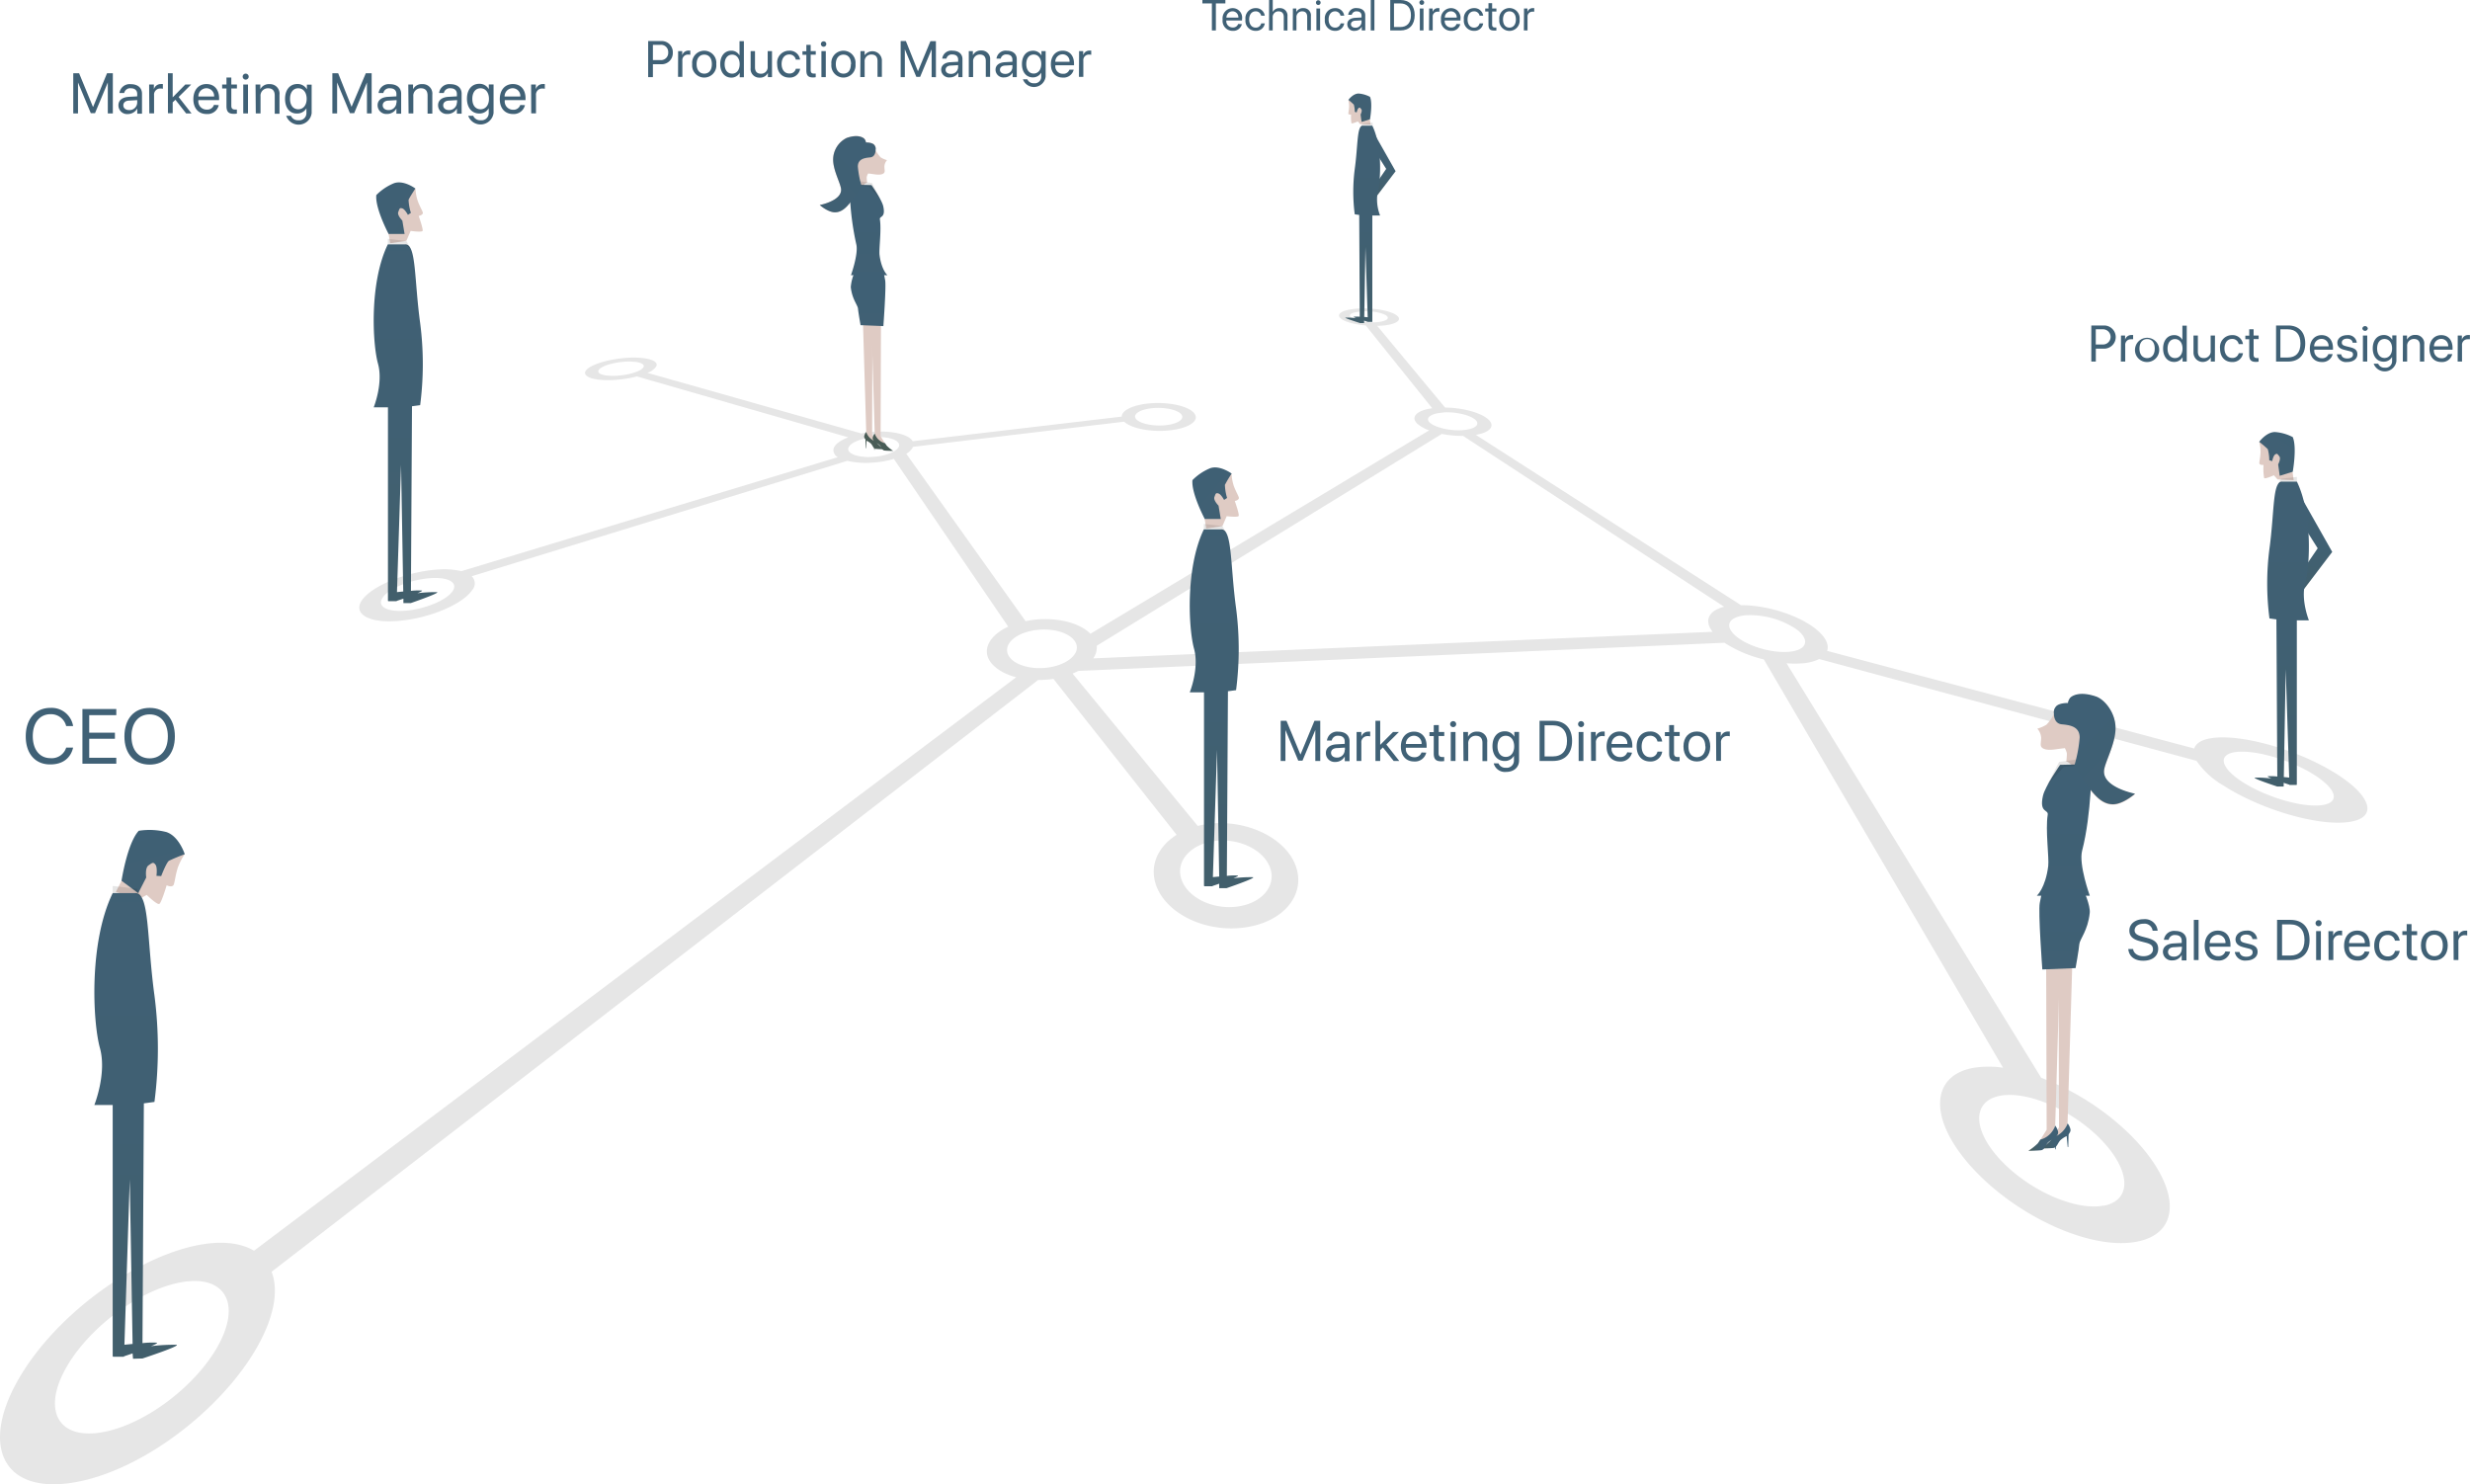 <svg viewBox="0 0 519.91 312.39" xmlns="http://www.w3.org/2000/svg" xmlns:xlink="http://www.w3.org/1999/xlink"><linearGradient id="a" gradientTransform="translate(-99.47)" gradientUnits="userSpaceOnUse" x1="184.81" x2="184.81" y1="-7.09" y2="172.01"><stop offset=".13" stop-color="#3f6075"/><stop offset=".54" stop-color="#406073"/><stop offset=".76" stop-color="#425f6b"/><stop offset=".94" stop-color="#475d5d"/><stop offset="1" stop-color="#495c56"/></linearGradient><linearGradient id="b" gradientTransform="matrix(.986 -.165 .165 .986 -202.87 128.95)" x1="290.04" x2="309.24" xlink:href="#a" y1="-44.57" y2="-22.15"/><linearGradient id="c" x1="356.58" x2="356.58" xlink:href="#a" y1="52.91" y2="232"/><linearGradient id="d" gradientTransform="matrix(.986 -.165 .165 .986 -202.87 128.95)" x1="449.55" x2="468.75" xlink:href="#a" y1="42.96" y2="65.38"/><linearGradient id="e" x1="128.01" x2="128.01" xlink:href="#a" y1="111.99" y2="344.58"/><linearGradient id="f" gradientTransform="matrix(.891 .454 -.454 .891 -68.25 -73.84)" x1="196.32" x2="221.26" xlink:href="#a" y1="171.49" y2="200.62"/><linearGradient id="g" gradientTransform="matrix(-1 0 0 1 862.44 0)" x1="376.24" x2="376.24" xlink:href="#a" y1="85.94" y2="138.21"/><linearGradient id="h" gradientTransform="matrix(-1 0 0 1 961.9 0)" x1="481.6" x2="481.6" xlink:href="#a" y1="51.55" y2="204"/><linearGradient id="i" gradientTransform="matrix(-.99 .13 .13 .99 1011.5 -5.74)" x1="534.94" x2="551.29" xlink:href="#a" y1="22.2" y2="41.29"/><linearGradient id="j" gradientTransform="matrix(-1 0 0 1 862.44 0)" x1="571.74" x2="571.74" xlink:href="#a" y1="16.45" y2="50.32"/><linearGradient id="k" gradientTransform="matrix(-1 0 0 1 961.9 0)" x1="675.02" x2="675.02" xlink:href="#a" y1="-5.83" y2="92.95"/><linearGradient id="l" gradientTransform="matrix(-.99 .13 .13 .99 1011.5 -5.74)" x1="718.62" x2="729.21" xlink:href="#a" y1="-73.46" y2="-61.1"/><linearGradient id="m" x1="181.9" x2="186.22" xlink:href="#a" y1="92.74" y2="92.74"/><linearGradient id="n" gradientTransform="translate(-431.84)" x1="614.65" x2="614.65" xlink:href="#a" y1="38.37" y2="83.62"/><linearGradient id="o" gradientTransform="translate(-431.84)" x1="614.59" x2="614.59" xlink:href="#a" y1="56.77" y2="84.23"/><linearGradient id="p" x1="183.69" x2="188.01" xlink:href="#a" y1="93.08" y2="93.08"/><linearGradient id="q" gradientTransform="translate(-431.84)" x1="615.79" x2="594.4" xlink:href="#a" y1="30.32" y2="51.71"/><linearGradient id="r" gradientTransform="matrix(-1 0 0 1 857.2 0)" x1="421.38" x2="427.66" xlink:href="#a" y1="239.1" y2="239.1"/><linearGradient id="s" gradientTransform="matrix(-1 0 0 1 1289.04 0)" x1="854.54" x2="854.54" xlink:href="#a" y1="160.14" y2="225.85"/><linearGradient id="t" gradientTransform="matrix(-1 0 0 1 1289.04 0)" x1="854.45" x2="854.45" xlink:href="#a" y1="186.86" y2="226.74"/><linearGradient id="u" gradientTransform="matrix(-1 0 0 1 857.2 0)" x1="423.98" x2="430.26" xlink:href="#a" y1="239.59" y2="239.59"/><linearGradient id="v" gradientTransform="matrix(-1 0 0 1 1289.04 0)" x1="856.19" x2="825.14" xlink:href="#a" y1="148.45" y2="179.51"/><path d="m490.74 162.24c-7.87-4.65-18.84-7.66-24.87-6.92-2.32.28-3.64 1.08-4 2.23l-77.28-20.55c.48-1.34-.34-3-2.56-4.75-3.77-2.91-10.35-4.89-15.57-4.87l-55.81-35.85c3.08-.53 4.2-1.92 2.52-3.34s-5.45-2.36-9-2.41l-14.29-17.2h.49c3.32-.17 4.95-1.15 3.67-2.16s-4.82-1.64-8-1.48-4.97 1.06-3.86 2.06c.81.73 2.93 1.3 5.29 1.5l14 17.43c-3.2.45-4.64 1.79-3.15 3.24a7.4 7.4 0 0 0 2.51 1.41l-71.3 42.82c-2.13-2.17-6.56-3.42-11.31-3a19.08 19.08 0 0 0 -2.34.35l-25.12-35.24a3.46 3.46 0 0 0 1.43-1.46l44.44-5.29c1.34 1.3 5 2.14 8.78 1.89 4.33-.28 7.05-1.85 6.11-3.45s-5-2.58-9.05-2.33c-3.71.23-6.36 1.43-6.36 2.82l-44 5.18c-.79-1.38-4.06-2.22-8-2a22.21 22.21 0 0 0 -2.81.36l-45.02-12.75a4 4 0 0 0 1.82-1.29c.75-1.26-1.87-2.1-5.82-1.89s-8 1.39-8.94 2.68 1.62 2.23 5.81 2a25 25 0 0 0 4.9-.75l44.5 12.82c-1.78.69-3 1.6-3.12 2.56a1.66 1.66 0 0 0 .94 1.61l-79.25 24a16.53 16.53 0 0 0 -5.25-.32c-6.1.46-13 3.15-15.43 6.1s.74 5.24 7.36 4.7 13.59-3.51 15.6-6.51a2.08 2.08 0 0 0 -.11-2.9l79.06-24.29a17.36 17.36 0 0 0 5.31.38 20 20 0 0 0 4.48-.79l24.08 35.31c-2.9 1.35-4.7 3.4-4.48 5.58s2.69 4.18 6.16 5.07l-160.43 120.71c-2.57-1.53-6.17-2.06-10.62-1.38-13 2-29.9 13.71-38.22 27.19-9.14 14.79-4.4 25.65 11.16 22.93 15.31-2.71 33.3-17.27 39.76-31.24 2.45-5.3 2.88-9.78 1.62-13.07l161.34-124.56a19.81 19.81 0 0 0 2-.09c.41 0 .82-.09 1.22-.15l25.94 32.83c-3.64 2.29-5.56 5.93-4.56 9.84 1.62 6.31 10.1 10.81 18.73 9.68s13.26-7.26 10.76-13.34c-2.35-5.72-10.37-9.41-18.05-8.51a18.49 18.49 0 0 0 -2.44.46l-26.34-32.07c.42-.18.83-.36 1.21-.56l136-5.93a26.38 26.38 0 0 0 8.29 3.51l50.35 85.94a20.53 20.53 0 0 0 -6.06 0c-8.9 1.47-9.78 10.2-1.29 20.09 9.19 10.72 25.52 18.49 35.55 16.52s8.78-12.43-1.56-22.63a54.44 54.44 0 0 0 -18.61-11.86l-53.6-87.25a20.46 20.46 0 0 0 3.51 0 9.58 9.58 0 0 0 3.36-.89l79.42 21.42a17.28 17.28 0 0 0 5.54 5.12c7.8 5.07 19.89 8.67 26.47 7.77s4.7-5.88-3.61-10.79zm-364.68-84.41c.58-.82 3.13-1.58 5.67-1.71s4.19.4 3.69 1.21-3 1.62-5.67 1.76-4.29-.43-3.69-1.26zm-30.82 46.64c-1.32 1.89-5.76 3.74-9.87 4.07s-6.22-1-4.69-2.93 5.88-3.61 9.8-3.91 6.05.92 4.76 2.77zm147.76-38.59c2.63-.16 5.2.5 5.76 1.49s-1.17 2-3.89 2.17-5.37-.54-5.87-1.54 1.34-1.95 4-2.12zm-64.44 8.53c.14-1.14 2.62-2.19 5.52-2.38s5.21.57 5.18 1.69-2.49 2.25-5.49 2.45-5.37-.6-5.23-1.76zm77.22 82.59c5-.6 10.1 1.83 11.52 5.52 1.47 3.84-1.59 7.62-6.91 8.31s-10.67-2.06-11.79-6c-1.08-3.73 2.17-7.19 7.18-7.83zm187 76.76c-6.2 1.18-16.3-3.51-22.18-10.14-5.59-6.31-5.23-12 .52-13s15 3 21 9.12c6.37 6.48 6.81 12.9.66 14.06zm-156-188.23c2-.11 4.32.31 5.09.94s-.25 1.25-2.35 1.36-4.41-.33-5.15-1 .35-1.16 2.39-1.26zm17 21.28c2.56-.17 5.56.51 6.73 1.52s0 2-2.6 2.21-5.76-.54-6.91-1.54.18-2 2.74-2.15zm4.13 4.9 55 36c-3.27.84-4.27 2.9-2.43 5.28l-130.37 5.59a4 4 0 0 0 .75-2.66l72.64-44.59a21.73 21.73 0 0 0 4.37.42zm-261.46 190.5c-4.32 8.8-15.6 17.66-25 19.27s-12.67-4.85-7.29-14c5.07-8.6 15.92-16.33 24.38-17.65s11.98 4.08 7.91 12.38zm173.62-141.64c-4.14.39-7.77-1.18-8.07-3.44s2.69-4.22 6.61-4.57 7.47 1.07 8 3.23-2.43 4.39-6.54 4.78zm156.63-3.39c-3.66.37-8.77-1.13-11.3-3.29s-1.56-4 1.94-4.38a17.62 17.62 0 0 1 11 3.09c2.66 2.13 2 4.21-1.64 4.58zm112 32.29c-4.11.55-11.63-1.66-16.59-4.82-4.79-3.06-5.37-5.87-1.47-6.36s11 1.49 15.95 4.48c5.19 3.1 6.22 6.15 2.14 6.7z" opacity=".1"/><path d="m87.46 39.68a9.94 9.94 0 0 0 .4 2.41c.45 1.35 1.22 2.53 1.15 2.79-.15.46-.88.57-.88.57s1 2.81.82 3.15-2.51 0-2.51 0l-.9 2.09-3.41.51-.34-2 1.71-7.38z" fill="#dfcbc4"/><path d="m92 124.64a30.58 30.58 0 0 0 -4.13.22c.7-.29 1.13-.51.92-.56a13.06 13.06 0 0 0 -2.29.07l.22-38.86 1.72-.23a67.13 67.13 0 0 0 0-17.27c-1.26-9.21-.8-16.57-3.1-16.57h-3.71c-3.91 8.05-3.22 20.94-2.07 25.09s-.9 9.21-.9 9.21h3v40.74h.05v.06h1.56.05.18v-.06l1.41-.47v.93h1.56s6.19-2.13 5.53-2.3zm-7.58-26.8.46 26.66-1.32.13z" fill="url(#a)"/><path d="m79.21 41.06c-.29 2.75 2.58 8.18 2.58 8.18h3.37l-.47-2.81s-1.13-1.13-.86-1.8.25-.93.83-.77 1.2 1.37 1.2 1.37l.63-.42a10.47 10.47 0 0 1 -.49-2.75c.18-.47 1.43-2.38 1.43-2.38s-2.43-1.84-4.49-1.12a11.19 11.19 0 0 0 -3.73 2.5z" fill="url(#b)"/><path d="m81.63 51.44v-1.17l3.91.47.77 1.37-1.09-.67z" opacity=".1"/><path d="m259.23 99.68a10.21 10.21 0 0 0 .41 2.41c.44 1.34 1.22 2.53 1.14 2.79-.14.46-.87.57-.87.57s1 2.81.82 3.15-2.52.05-2.52.05l-.9 2.09-3.41.51-.33-2 1.7-7.38z" fill="#dfcbc4"/><path d="m263.75 184.64a29 29 0 0 0 -4.14.22c.7-.29 1.14-.51.93-.57a14.33 14.33 0 0 0 -2.3.07l.23-38.86 1.71-.23a67 67 0 0 0 0-17.26c-1.25-9.21-.79-16.58-3.09-16.58h-3.69c-3.91 8.06-3.22 20.95-2.07 25.1s-.9 9.2-.9 9.2h3v40.75h.06v.06h1.56.18v-.06l1.4-.47v.93h1.56s6.25-2.13 5.56-2.3zm-7.58-26.8.46 26.66-1.33.12z" fill="url(#c)"/><path d="m251 101.06c-.29 2.75 2.59 8.18 2.59 8.18h3.37l-.47-2.81s-1.13-1.13-.87-1.81.26-.92.83-.76 1.21 1.37 1.21 1.37l.63-.42a10.55 10.55 0 0 1 -.46-2.75 26.54 26.54 0 0 1 1.42-2.38s-2.49-1.84-4.51-1.13a11.27 11.27 0 0 0 -3.74 2.51z" fill="url(#d)"/><path d="m253.4 111.43v-1.16l3.91.47.77 1.37-1.09-.68z" opacity=".1"/><path d="m38.87 179.8a13.24 13.24 0 0 0 -1.44 2.82c-.57 1.75-.68 3.59-1 3.79-.5.38-1.35-.07-1.35-.07s-1.08 3.66-1.54 3.92-2.66-1.89-2.66-1.89l-1.58.88-4.92-1.5 1.2-2.36 7.48-6.39z" fill="#dfcbc4"/><path d="m37.16 283.06a39 39 0 0 0 -5.37.29c.91-.37 1.47-.66 1.2-.73a17.51 17.51 0 0 0 -3 .09l.29-50.47 2.23-.3a87.29 87.29 0 0 0 0-22.42c-1.63-12-1-21.53-4-21.53h-4.79c-5.08 10.47-4.18 27.21-2.69 32.59s-1.17 12-1.17 12h3.86v52.92h.07v.07h2 .06.24v-.08l1.82-.62.09 1.13 2-.06s8.06-2.65 7.16-2.88zm-9.85-34.8.6 34.62-1.72.17z" fill="url(#e)"/><path d="m29.2 174.87c-2.43 2.64-3.62 10.52-3.62 10.52l3.51 2.61 1.69-3.3s-.31-2 .48-2.55 1-.76 1.46-.16.21 2.36.21 2.36l1 .05s1.1-2.87 1.64-3.22a34.89 34.89 0 0 1 3.32-1.38s-1.19-3.8-3.89-4.67a14.43 14.43 0 0 0 -5.8-.26z" fill="url(#f)"/><path d="m23.72 187.99v-1.51l5.08.61 1 1.78-1.41-.88z" opacity=".1"/><path d="m475.54 93a8.37 8.37 0 0 1 .28 2.06c0 1.2-.35 2.36-.23 2.55.23.34.86.25.86.25a11.72 11.72 0 0 0 .13 2.77c.23.24 2.05-.59 2.05-.59l.78.88 3.38.14-.23-1.72-3.25-5.57z" fill="#dfcbc4"/><path d="m483.47 103.02 7.44 13.15-6.73 8.87-.71-3.21 4.38-6.42-6.37-10.09z" fill="url(#g)"/><path d="m479.36 165.56h1.33v-.79l1.2.4v.05h.19 1.33v-.05h.05v-34.6h2.54s-1.75-4.32-.77-7.84 1.57-14.5-1.76-21.36h-3.14c-2 0-1.57 6.27-2.63 14.11a56.73 56.73 0 0 0 0 14.69l1.46.2.19 33.08a12.13 12.13 0 0 0 -2-.06c-.17 0 .19.24.79.48a25 25 0 0 0 -3.52-.19c-.55.15 4.74 1.88 4.74 1.88zm2.49-1.89-1.13-.11.4-22.69z" fill="url(#h)"/><path d="m482.6 92c.93 2.17 0 7.3 0 7.3l-2.74.85-.33-2.4s.64-1.21.25-1.69-.44-.68-.87-.41-.63 1.41-.63 1.41l-.62-.18a8.77 8.77 0 0 0 -.32-2.35 22.6 22.6 0 0 0 -1.8-1.53s1.56-2.13 3.39-2.06a9.69 9.69 0 0 1 3.67 1.06z" fill="url(#i)"/><path d="m483.47 101.37v-.99l-3.33.4-.65 1.16.92-.57z" opacity=".1"/><path d="m283.8 21a5.61 5.61 0 0 1 .18 1.33c0 .79-.23 1.54-.15 1.66s.56.16.56.16a7.47 7.47 0 0 0 .08 1.79c.15.16 1.33-.38 1.33-.38l.51.57 2.18.09-.15-1.11-2.1-3.61z" fill="#dfcbc4"/><path d="m288.93 27.52 4.83 8.52-4.36 5.75-.47-2.08 2.85-4.16-4.14-6.54z" fill="url(#j)"/><path d="m286.27 68h.86v-.51l.78.26h.09.86v-22.38h1.64a9.27 9.27 0 0 1 -.49-5.08c.63-2.29 1-9.4-1.15-13.84h-2c-1.27 0-1 4.06-1.7 9.14a37 37 0 0 0 0 9.52l.94.13.12 21.43a7.1 7.1 0 0 0 -1.26 0c-.12 0 .12.15.51.31a14.93 14.93 0 0 0 -2.28-.12c-.34.06 3.08 1.14 3.08 1.14zm1.62-1.22-.73-.07.25-14.71z" fill="url(#k)"/><path d="m288.37 20.38c.6 1.4 0 4.73 0 4.73l-1.77.55-.21-1.56s.41-.78.16-1.09-.29-.44-.56-.27-.42.92-.42.92l-.4-.12a6 6 0 0 0 -.2-1.52 15.15 15.15 0 0 0 -1.14-1s1-1.38 2.19-1.33a6.25 6.25 0 0 1 2.35.69z" fill="url(#l)"/><path d="m288.93 26.45v-.64l-2.15.26-.43.75.6-.37z" opacity=".1"/><path d="m184.3 31.58a6 6 0 0 0 1.09 1.56 5.33 5.33 0 0 0 1.32.57 2.15 2.15 0 0 0 -.55 1.3c0 .69.17 1.09-.06 1.37s-.77.49-1.95.32-1.42-.18-1.42-.18a2.57 2.57 0 0 0 -.3.78 10.51 10.51 0 0 0 .09 1.16s-.33 0-.92.68a11.15 11.15 0 0 0 -1 1.36l-.25.37-1.25 1.58c-.88 1.12-1.88 2.24-3.35 2.24s-3.21-1.53-3.21-1.53 4.68-.89 4.49-3.34c-.1-1.23-1.69-3.94-1.67-6.23a5.1 5.1 0 0 1 2.86-4.59c2.41-.81 3.43-.07 3.7.16a1.58 1.58 0 0 1 .36.79s1.4 0 1.79.58a1.23 1.23 0 0 1 .23 1.05z" fill="#dfcbc4"/><path d="m181.6 66.29.73 24.62.64 1.69 1.54.41-.94-1.51.08-25.01z" fill="#dfcbc4"/><path d="m182.33 90.91a2.18 2.18 0 0 0 -.4.79c-.13.49.24.64.25.93s0 1.72 0 1.72h.08l.15-1.59a3.68 3.68 0 0 1 .76.48c.52.38.6 1.18 1.16 1.24s1.84.09 1.84.09a8.32 8.32 0 0 1 -1.35-1.09 6.35 6.35 0 0 1 -.35-.53 3 3 0 0 1 -1.28-.69 3.11 3.11 0 0 1 -.86-1.35z" fill="url(#m)"/><path d="m183.39 66.63.73 24.62.64 1.69 1.54.41-.94-1.51.08-25.01z" fill="#dfcbc4"/><path d="m178.84 38.85a59 59 0 0 0 1.39 12.53c.52 2-1.11 6.54-1.11 6.54h7.67s-1.27-1.11-1.66-4.29c-.14-1.21.43-5.22.08-7.43-.13-.83 1.26-.21.71-2.76-.3-1.41-2.49-4.48-2.49-4.48z" fill="url(#n)"/><path d="m178.84 38.85.41-.94 4.3.61 1.77 3.41-2.42-2.65z" opacity=".1"/><path d="m180 57.06a9.78 9.78 0 0 0 -.92 3.35c.27 2.58 1.46 3.81 1.52 4.56s.54 3.47.54 3.47l4.8.2s.62-8.35.38-9.64-.4-1.93-.4-1.93z" fill="url(#o)"/><path d="m184.12 91.25a2.18 2.18 0 0 0 -.4.79c-.13.49.24.64.25.93s.05 1.72.05 1.72h.08l.15-1.58a3.24 3.24 0 0 1 .76.47c.53.38.6 1.18 1.16 1.25s1.84.08 1.84.08a8.32 8.32 0 0 1 -1.35-1.09 6.35 6.35 0 0 1 -.35-.53 3 3 0 0 1 -1.31-.69 3.11 3.11 0 0 1 -.88-1.35z" fill="url(#p)"/><path d="m184.07 30.57c-.39-.61-1.79-.58-1.79-.58a1.58 1.58 0 0 0 -.36-.79c-.27-.23-1.29-1-3.7-.16a5.1 5.1 0 0 0 -2.85 4.55c0 2.29 1.57 5 1.67 6.23.19 2.45-4.49 3.34-4.49 3.34s1.73 1.54 3.21 1.53 2.47-1.12 3.35-2.24l.47-.6 1.77-2.74a19.42 19.42 0 0 1 -.78-4.06c0-1.59 1.4-1.81 2.59-1.92s1.14-1.55 1.14-1.55a1.23 1.23 0 0 0 -.23-1.01z" fill="url(#q)"/><path d="m432.33 150.27a8.46 8.46 0 0 1 -1.58 2.27 7.5 7.5 0 0 1 -1.91.83 3.18 3.18 0 0 1 .8 1.89c0 1-.25 1.59.08 2s1.12.72 2.84.48 2.07-.27 2.07-.27a3.79 3.79 0 0 1 .43 1.13 15.12 15.12 0 0 1 -.13 1.69s.47 0 1.33 1a15.24 15.24 0 0 1 1.43 2l.37.55s.53.65 1.81 2.28 2.73 3.26 4.88 3.26 4.66-2.22 4.66-2.22-6.81-1.3-6.53-4.86c.14-1.78 2.45-5.72 2.42-9s-2.39-6-4.14-6.61c-3.49-1.17-5-.11-5.36.23a2.32 2.32 0 0 0 -.52 1.15s-2-.05-2.6.85a1.76 1.76 0 0 0 -.35 1.35z" fill="#dfcbc4"/><path d="m436.26 200.68-1.06 35.76-.94 2.45-2.23.6 1.37-2.2-.11-36.31z" fill="#dfcbc4"/><path d="m435.2 236.44a3.19 3.19 0 0 1 .58 1.15c.19.7-.35.93-.37 1.35s-.06 2.49-.06 2.49h-.12l-.22-2.3a5.45 5.45 0 0 0 -1.11.69c-.75.55-.86 1.72-1.68 1.81s-2.68.12-2.68.12a11.84 11.84 0 0 0 2-1.58c.36-.51.51-.77.51-.77a4.66 4.66 0 0 0 3.18-3z" fill="url(#r)"/><path d="m433.66 201.17-1.06 35.76-.93 2.46-2.24.59 1.37-2.19-.11-36.32z" fill="#dfcbc4"/><path d="m440.27 160.83s0 10.51-2 18.21c-.77 2.92 1.61 9.5 1.61 9.5h-11.15s1.83-1.63 2.4-6.25c.21-1.74-.62-7.57-.11-10.78.19-1.2-1.83-.31-1-4 .44-2 3.61-6.52 3.61-6.52z" fill="url(#s)"/><path d="m440.27 160.83-.6-1.35-6.24.88-2.57 4.95 3.51-3.86z" opacity=".1"/><path d="m438.54 187.28s1.5 3.28 1.33 4.87c-.38 3.74-2.12 5.53-2.2 6.62s-.78 5-.78 5l-7 .29s-.9-12.13-.54-14 .57-2.8.57-2.8z" fill="url(#t)"/><path d="m432.6 236.93a3.18 3.18 0 0 1 .58 1.16c.19.7-.35.92-.37 1.34s-.06 2.49-.06 2.49h-.12l-.22-2.3a5 5 0 0 0 -1.11.68c-.75.56-.86 1.72-1.68 1.81s-2.68.13-2.68.13a12.4 12.4 0 0 0 2-1.58c.36-.52.51-.78.51-.78a4.34 4.34 0 0 0 1.86-1 4.55 4.55 0 0 0 1.29-1.95z" fill="url(#u)"/><path d="m432.68 148.82c.56-.9 2.6-.85 2.6-.85a2.32 2.32 0 0 1 .52-1.15c.39-.34 1.87-1.4 5.36-.23 1.75.58 4.11 3.28 4.14 6.61s-2.28 7.26-2.42 9c-.28 3.56 6.53 4.86 6.53 4.86s-2.52 2.23-4.66 2.22-3.59-1.64-4.88-3.26l-.68-.87-2.56-4a28.46 28.46 0 0 0 1.12-5.9c0-2.31-2-2.63-3.76-2.79s-1.66-2.26-1.66-2.26a1.76 1.76 0 0 1 .35-1.38z" fill="url(#v)"/><g fill="#406176"><path d="m22.69 23.88v-6.52l-2.69 6.46h-.89l-2.69-6.46v6.52h-1v-8.46h1.23l2.91 7.06h.05l2.92-7.06h1.22v8.46z"/><path d="m24.93 22.16c0-1.05.8-1.7 2.21-1.78l1.74-.1v-.51c0-.75-.49-1.19-1.33-1.19a1.28 1.28 0 0 0 -1.41 1h-1a2.17 2.17 0 0 1 2.42-1.86c1.43 0 2.33.77 2.33 2v4.21h-1v-1.1a2.22 2.22 0 0 1 -1.89 1.17 1.83 1.83 0 0 1 -2.07-1.84zm3.95-.59v-.5l-1.63.1c-.82 0-1.29.41-1.29 1s.49 1 1.22 1a1.61 1.61 0 0 0 1.7-1.6z"/><path d="m31.39 17.79h1v1a1.5 1.5 0 0 1 1.48-1.1 3 3 0 0 1 .41 0v1a2 2 0 0 0 -.55-.06 1.29 1.29 0 0 0 -1.3 1.43v3.8h-1z"/><path d="m39 17.79h1.24l-2.64 2.63 2.72 3.46h-1.14l-2.26-2.88-.57.54v2.3h-1v-8.42h1v5.07z"/><path d="m46.05 22.13a2.42 2.42 0 0 1 -2.54 1.87c-1.75 0-2.81-1.22-2.81-3.13s1.08-3.18 2.76-3.18 2.66 1.2 2.66 3v.39h-4.37v.06a1.74 1.74 0 0 0 1.78 1.93 1.46 1.46 0 0 0 1.51-1zm-4.29-1.82h3.31a1.63 1.63 0 0 0 -1.63-1.74 1.7 1.7 0 0 0 -1.68 1.74z"/><path d="m48.69 16.32v1.47h1.18v.83h-1.18v3.63c0 .55.23.8.75.8a2.5 2.5 0 0 0 .42 0v.86a3.44 3.44 0 0 1 -.64.05c-1.12 0-1.55-.46-1.55-1.63v-3.71h-.91v-.83h.91v-1.47z"/><path d="m51.08 16.13a.63.63 0 0 1 .63-.63.64.64 0 0 1 .64.63.64.64 0 0 1 -.64.63.63.63 0 0 1 -.63-.63zm.12 1.66h1v6.09h-1z"/><path d="m53.79 17.79h1v1a2 2 0 0 1 1.94-1.08 2 2 0 0 1 2.1 2.24v4h-1v-3.84c0-1-.47-1.53-1.4-1.53a1.55 1.55 0 0 0 -1.59 1.71v3.59h-1z"/><path d="m60.24 24.38h1a1.57 1.57 0 0 0 1.57.93 1.5 1.5 0 0 0 1.69-1.52v-1a2.22 2.22 0 0 1 -2 1.1c-1.5.04-2.5-1.19-2.5-3.08s1-3.13 2.6-3.13a2.22 2.22 0 0 1 2 1.13v-1h1v6a2.76 2.76 0 0 1 -5.33.62zm4.31-3.57c0-1.34-.71-2.23-1.77-2.23s-1.73.86-1.73 2.23.68 2.19 1.73 2.19 1.77-.85 1.77-2.19z"/><path d="m77.24 23.88v-6.52l-2.69 6.46h-.89l-2.7-6.46v6.52h-1v-8.46h1.22l2.82 7.06 3-7.06h1.23v8.46z"/><path d="m79.48 22.16c0-1.05.8-1.7 2.21-1.78l1.75-.1v-.51c0-.75-.5-1.19-1.34-1.19a1.28 1.28 0 0 0 -1.41 1h-1a2.15 2.15 0 0 1 2.41-1.86c1.43 0 2.34.77 2.34 2v4.21h-1v-1.1a2.23 2.23 0 0 1 -2 1.16 1.84 1.84 0 0 1 -1.96-1.83zm4-.59v-.5l-1.63.1c-.82 0-1.29.41-1.29 1s.48 1 1.22 1a1.61 1.61 0 0 0 1.66-1.6z"/><path d="m85.94 17.79h1v1a2 2 0 0 1 1.93-1.08 2 2 0 0 1 2.13 2.21v4h-1v-3.81c0-1-.46-1.53-1.4-1.53a1.56 1.56 0 0 0 -1.6 1.71v3.59h-1z"/><path d="m92.21 22.16c0-1.05.8-1.7 2.21-1.78l1.75-.1v-.51c0-.75-.5-1.19-1.34-1.19a1.28 1.28 0 0 0 -1.41 1h-1a2.15 2.15 0 0 1 2.41-1.86c1.43 0 2.34.77 2.34 2v4.21h-1v-1.1a2.23 2.23 0 0 1 -2 1.16 1.84 1.84 0 0 1 -1.96-1.83zm4-.59v-.5l-1.63.1c-.82 0-1.29.41-1.29 1s.48 1 1.22 1a1.61 1.61 0 0 0 1.66-1.6z"/><path d="m98.61 24.38h1a1.58 1.58 0 0 0 1.57.93 1.5 1.5 0 0 0 1.69-1.52v-1a2.22 2.22 0 0 1 -2 1.1c-1.56 0-2.58-1.23-2.58-3.12s1-3.13 2.6-3.13a2.21 2.21 0 0 1 2 1.13v-1h1v6a2.76 2.76 0 0 1 -5.33.62zm4.31-3.57c0-1.34-.71-2.23-1.77-2.23s-1.73.86-1.73 2.23.68 2.19 1.73 2.19 1.77-.85 1.77-2.19z"/><path d="m110.5 22.13a2.42 2.42 0 0 1 -2.5 1.87c-1.74 0-2.8-1.22-2.8-3.13s1.08-3.18 2.76-3.18 2.66 1.2 2.66 3v.39h-4.37v.06a1.74 1.74 0 0 0 1.75 1.96 1.47 1.47 0 0 0 1.51-1zm-4.29-1.82h3.31a1.62 1.62 0 0 0 -1.62-1.74 1.71 1.71 0 0 0 -1.69 1.74z"/><path d="m111.79 17.79h1v1a1.5 1.5 0 0 1 1.48-1.1 3.13 3.13 0 0 1 .41 0v1a2.08 2.08 0 0 0 -.55-.06 1.29 1.29 0 0 0 -1.31 1.43v3.8h-1z"/><path d="m139.19 8.64a2.33 2.33 0 0 1 2.43 2.44 2.34 2.34 0 0 1 -2.44 2.44h-1.75v2.71h-1v-7.59zm-1.76 4h1.51a1.51 1.51 0 0 0 1.71-1.6 1.51 1.51 0 0 0 -1.71-1.6h-1.51z"/><path d="m142.74 10.76h.86v.89a1.35 1.35 0 0 1 1.33-1 2.73 2.73 0 0 1 .37 0v.89a2.27 2.27 0 0 0 -.49-.05 1.16 1.16 0 0 0 -1.18 1.28v3.41h-.91z"/><path d="m145.7 13.5a2.55 2.55 0 1 1 5.07 0 2.55 2.55 0 1 1 -5.07 0zm4.14 0c0-1.29-.63-2-1.6-2s-1.61.74-1.61 2 .64 2 1.61 2 1.6-.71 1.6-2z"/><path d="m151.6 13.5c0-1.72.94-2.83 2.32-2.83a1.93 1.93 0 0 1 1.74 1v-3h.92v7.59h-.88v-.92a2 2 0 0 1 -1.77 1c-1.39-.01-2.33-1.13-2.33-2.84zm.93 0c0 1.24.61 2 1.58 2s1.58-.8 1.58-2-.64-2-1.58-2-1.58.76-1.58 2z"/><path d="m162.5 16.23h-.87v-.89a1.78 1.78 0 0 1 -1.73 1 1.81 1.81 0 0 1 -1.9-2v-3.58h.92v3.39c0 .89.41 1.37 1.26 1.37a1.39 1.39 0 0 0 1.41-1.52v-3.24h.91z"/><path d="m167.51 12.55a1.34 1.34 0 0 0 -1.4-1.08c-.94 0-1.59.78-1.59 2s.66 2 1.6 2a1.32 1.32 0 0 0 1.4-1h.9a2.18 2.18 0 0 1 -2.3 1.86c-1.52 0-2.53-1.07-2.53-2.83a2.52 2.52 0 0 1 2.52-2.83 2.18 2.18 0 0 1 2.3 1.88z"/><path d="m170.64 9.44v1.32h1.07v.75h-1.07v3.26c0 .5.21.72.68.72h.38v.76a2.82 2.82 0 0 1 -.58.05c-1 0-1.39-.41-1.39-1.47v-3.3h-.82v-.75h.82v-1.34z"/><path d="m172.79 9.27a.57.57 0 0 1 .57-.57.56.56 0 0 1 .57.57.57.57 0 0 1 -.57.57.58.58 0 0 1 -.57-.57zm.11 1.49h.92v5.47h-.92z"/><path d="m175 13.5a2.55 2.55 0 1 1 5.07 0 2.55 2.55 0 1 1 -5.07 0zm4.14 0c0-1.29-.64-2-1.6-2s-1.61.74-1.61 2 .64 2 1.61 2 1.56-.71 1.56-2z"/><path d="m181.12 10.76h.88v.87a2 2 0 0 1 3.63 1v3.55h-.92v-3.34c0-.88-.41-1.36-1.26-1.36a1.39 1.39 0 0 0 -1.45 1.52v3.22h-.92z"/><path d="m196.1 16.23v-5.85l-2.42 5.8h-.8l-2.42-5.8v5.85h-.88v-7.59h1.1l2.54 6.36 2.63-6.34h1.15v7.59z"/><path d="m198.11 14.69c0-.94.72-1.53 2-1.6l1.57-.09v-.46c0-.67-.45-1.07-1.21-1.07a1.15 1.15 0 0 0 -1.26.87h-.88a1.92 1.92 0 0 1 2.17-1.67c1.28 0 2.09.69 2.09 1.78v3.78h-.87v-.94a2 2 0 0 1 -1.76 1 1.64 1.64 0 0 1 -1.85-1.6zm3.56-.53v-.45l-1.47.09c-.74 0-1.16.37-1.16.89s.44.86 1.1.86a1.45 1.45 0 0 0 1.53-1.39z"/><path d="m203.92 10.76h.86v.87a1.83 1.83 0 0 1 1.74-1 1.79 1.79 0 0 1 1.89 2v3.55h-.91v-3.34c0-.88-.42-1.36-1.26-1.36a1.4 1.4 0 0 0 -1.41 1.52v3.22h-.91z"/><path d="m209.55 14.69c0-.94.72-1.53 2-1.6l1.55-.09v-.46c0-.67-.44-1.07-1.2-1.07a1.14 1.14 0 0 0 -1.26.87h-.89a1.94 1.94 0 0 1 2.17-1.67c1.29 0 2.1.69 2.1 1.78v3.78h-.87v-.94a2 2 0 0 1 -1.76 1 1.64 1.64 0 0 1 -1.84-1.6zm3.55-.53v-.45l-1.46.09c-.74 0-1.16.37-1.16.89s.44.86 1.1.86a1.44 1.44 0 0 0 1.52-1.39z"/><path d="m215.3 16.69h.94a1.42 1.42 0 0 0 1.41.83 1.35 1.35 0 0 0 1.52-1.36v-.87a2 2 0 0 1 -1.75 1c-1.4 0-2.31-1.1-2.31-2.8s.91-2.81 2.33-2.81a2 2 0 0 1 1.78 1v-.92h.88v5.36a2.48 2.48 0 0 1 -4.79.57zm3.87-3.21c0-1.21-.64-2-1.59-2s-1.56.78-1.56 2 .62 2 1.56 2 1.59-.8 1.59-2z"/><path d="m226 14.67a2.17 2.17 0 0 1 -2.28 1.66c-1.57 0-2.52-1.09-2.52-2.81s1-2.85 2.48-2.85 2.39 1.07 2.39 2.73v.34h-3.93v.06a1.56 1.56 0 0 0 1.6 1.73 1.32 1.32 0 0 0 1.36-.86zm-3.87-1.67h3a1.46 1.46 0 0 0 -1.46-1.57 1.54 1.54 0 0 0 -1.54 1.57z"/><path d="m227.14 10.76h.86v.89a1.33 1.33 0 0 1 1.32-1 2.58 2.58 0 0 1 .37 0v.89a2.12 2.12 0 0 0 -.49-.05 1.16 1.16 0 0 0 -1.17 1.28v3.41h-.92z"/><path d="m255.09 6.41v-5.69h-2v-.72h4.84v.72h-2v5.69z"/><path d="m261.4 5.08a1.83 1.83 0 0 1 -1.92 1.41 2.1 2.1 0 0 1 -2.13-2.37 2.14 2.14 0 0 1 2.09-2.41 2 2 0 0 1 2 2.3v.3h-3.31a1.32 1.32 0 0 0 1.35 1.47 1.11 1.11 0 0 0 1.14-.74zm-3.25-1.38h2.51a1.23 1.23 0 0 0 -1.23-1.32 1.3 1.3 0 0 0 -1.28 1.32z"/><path d="m265.46 3.3a1.13 1.13 0 0 0 -1.18-.91c-.8 0-1.34.66-1.34 1.71s.55 1.71 1.35 1.71a1.12 1.12 0 0 0 1.18-.89h.76a1.84 1.84 0 0 1 -1.94 1.57 2.12 2.12 0 0 1 -2.13-2.39 2.12 2.12 0 0 1 2.12-2.39 1.84 1.84 0 0 1 1.94 1.59z"/><path d="m267.13 0h.77v2.53a1.51 1.51 0 0 1 1.46-.82 1.56 1.56 0 0 1 1.64 1.71v3h-.78v-2.85c0-.74-.36-1.18-1.09-1.18a1.2 1.2 0 0 0 -1.24 1.33v2.69h-.77z"/><path d="m272.14 1.79h.72v.74a1.55 1.55 0 0 1 1.47-.82 1.52 1.52 0 0 1 1.6 1.7v3h-.78v-2.86c0-.75-.35-1.16-1.06-1.16a1.18 1.18 0 0 0 -1.2 1.3v2.72h-.77z"/><path d="m277 .53a.49.49 0 0 1 .48-.48.48.48 0 0 1 0 1 .49.49 0 0 1 -.48-.52zm.09 1.26h.78v4.62h-.78z"/><path d="m282.16 3.3a1.13 1.13 0 0 0 -1.16-.91c-.8 0-1.34.66-1.34 1.71s.55 1.71 1.35 1.71a1.11 1.11 0 0 0 1.17-.89h.76a1.84 1.84 0 0 1 -1.94 1.57 2.12 2.12 0 0 1 -2.13-2.39 2.13 2.13 0 0 1 2.13-2.39 1.83 1.83 0 0 1 1.94 1.59z"/><path d="m283.59 5.1c0-.79.61-1.29 1.68-1.35l1.32-.07v-.39c0-.56-.37-.9-1-.9a1 1 0 0 0 -1.07.73h-.74a1.62 1.62 0 0 1 1.83-1.41c1.08 0 1.76.59 1.76 1.5v3.2h-.73v-.8a1.68 1.68 0 0 1 -1.48.88 1.39 1.39 0 0 1 -1.57-1.39zm3-.45v-.37l-1.23.07c-.63 0-1 .32-1 .75s.37.73.92.73a1.22 1.22 0 0 0 1.31-1.18z"/><path d="m288.53 0h.77v6.41h-.77z"/><path d="m294.78 0c1.9 0 3 1.19 3 3.2s-1.12 3.21-3 3.21h-2.15v-6.41zm-1.36 5.69h1.31c1.45 0 2.26-.89 2.26-2.48s-.81-2.49-2.26-2.49h-1.31z"/><path d="m298.77.53a.48.48 0 0 1 1 0 .48.48 0 0 1 -1 0zm.09 1.26h.77v4.62h-.77z"/><path d="m300.82 1.79h.73v.75a1.13 1.13 0 0 1 1.12-.83 1.89 1.89 0 0 1 .31 0v.75a1.72 1.72 0 0 0 -.41 0 1 1 0 0 0 -1 1.08v2.87h-.78z"/><path d="m307.37 5.08a1.83 1.83 0 0 1 -1.92 1.41 2.1 2.1 0 0 1 -2.13-2.37 2.14 2.14 0 0 1 2.09-2.41 2 2 0 0 1 2 2.3v.3h-3.31a1.32 1.32 0 0 0 1.35 1.47 1.11 1.11 0 0 0 1.14-.74zm-3.25-1.38h2.51a1.23 1.23 0 0 0 -1.23-1.32 1.3 1.3 0 0 0 -1.28 1.32z"/><path d="m311.44 3.3a1.14 1.14 0 0 0 -1.19-.91c-.79 0-1.34.66-1.34 1.71s.55 1.71 1.35 1.71a1.12 1.12 0 0 0 1.18-.89h.76a1.84 1.84 0 0 1 -1.94 1.57 2.12 2.12 0 0 1 -2.13-2.39 2.13 2.13 0 0 1 2.12-2.39 1.84 1.84 0 0 1 1.94 1.59z"/><path d="m314.08.67v1.12h.9v.63h-.9v2.75c0 .42.18.61.57.61h.32v.65a3 3 0 0 1 -.49 0c-.85 0-1.17-.34-1.17-1.23v-2.78h-.69v-.63h.69v-1.12z"/><path d="m315.59 4.1a2.15 2.15 0 1 1 4.27 0 2.15 2.15 0 1 1 -4.27 0zm3.49 0c0-1.09-.54-1.71-1.36-1.71s-1.35.62-1.35 1.71.54 1.71 1.35 1.71 1.36-.62 1.36-1.71z"/><path d="m320.79 1.79h.72v.75a1.13 1.13 0 0 1 1.12-.83 1.89 1.89 0 0 1 .31 0v.75a1.72 1.72 0 0 0 -.41 0 1 1 0 0 0 -1 1.08v2.87h-.77z"/><path d="m5.42 155c0-3.61 2-6 5.19-6a4.58 4.58 0 0 1 4.78 3.83h-1.46a3.28 3.28 0 0 0 -3.32-2.5c-2.25 0-3.71 1.82-3.71 4.62s1.44 4.63 3.71 4.63a3.17 3.17 0 0 0 3.32-2.22h1.46c-.53 2.27-2.24 3.54-4.78 3.54-3.18.04-5.19-2.26-5.19-5.9z"/><path d="m24.48 160.75h-7.13v-11.51h7.13v1.29h-5.7v3.69h5.41v1.28h-5.41v4h5.7z"/><path d="m36.81 155c0 3.65-2.05 5.94-5.31 5.94s-5.31-2.29-5.31-5.94 2-6 5.31-6 5.31 2.34 5.31 6zm-9.14 0c0 2.83 1.47 4.62 3.83 4.62s3.83-1.79 3.83-4.62-1.48-4.63-3.83-4.63-3.83 1.79-3.83 4.63z"/><path d="m442.9 68.51a2.44 2.44 0 1 1 0 4.88h-1.75v2.71h-.95v-7.59zm-1.76 4h1.52a1.6 1.6 0 1 0 0-3.2h-1.52z"/><path d="m446.45 70.63h.86v.89a1.33 1.33 0 0 1 1.32-1 2.58 2.58 0 0 1 .37 0v.89a2.19 2.19 0 0 0 -.49 0 1.16 1.16 0 0 0 -1.17 1.28v3.41h-.92z"/><path d="m449.41 73.37a2.55 2.55 0 1 1 2.59 2.83 2.52 2.52 0 0 1 -2.59-2.83zm4.14 0c0-1.29-.63-2-1.6-2s-1.61.74-1.61 2 .64 2 1.61 2 1.6-.71 1.6-2z"/><path d="m455.31 73.37c0-1.72.94-2.83 2.32-2.83a1.91 1.91 0 0 1 1.74 1v-3h.92v7.56h-.88v-.92a2 2 0 0 1 -1.77 1c-1.38.02-2.33-1.1-2.33-2.81zm.94 0c0 1.24.61 2 1.57 2s1.58-.8 1.58-2-.63-2-1.58-2-1.57.76-1.57 2z"/><path d="m466.21 76.1h-.86v-.89a1.95 1.95 0 0 1 -3.64-1v-3.58h.92v3.37c0 .89.41 1.37 1.26 1.37a1.39 1.39 0 0 0 1.43-1.54v-3.2h.91z"/><path d="m471.22 72.42a1.34 1.34 0 0 0 -1.4-1.08c-.94 0-1.59.78-1.59 2s.66 2 1.61 2a1.32 1.32 0 0 0 1.39-1h.9a2.18 2.18 0 0 1 -2.3 1.86c-1.52 0-2.53-1.07-2.53-2.83a2.52 2.52 0 0 1 2.52-2.83 2.18 2.18 0 0 1 2.3 1.88z"/><path d="m474.36 69.31v1.32h1.06v.75h-1.06v3.26c0 .5.21.72.68.72h.37v.76a2.79 2.79 0 0 1 -.57.05c-1 0-1.4-.41-1.4-1.47v-3.3h-.82v-.75h.82v-1.34z"/><path d="m481.64 68.51c2.26 0 3.59 1.4 3.59 3.79s-1.33 3.8-3.59 3.8h-2.55v-7.59zm-1.64 6.74h1.54c1.72 0 2.68-1 2.68-2.94s-.95-3-2.68-3h-1.54z"/><path d="m491 74.54a2.18 2.18 0 0 1 -2.28 1.66c-1.57 0-2.52-1.09-2.52-2.81s1-2.85 2.47-2.85 2.4 1.07 2.4 2.73v.34h-3.93v.06a1.56 1.56 0 0 0 1.6 1.73 1.34 1.34 0 0 0 1.36-.86zm-3.86-1.64h3a1.47 1.47 0 0 0 -1.46-1.57 1.54 1.54 0 0 0 -1.57 1.57z"/><path d="m494.08 70.54a1.81 1.81 0 0 1 2 1.59h-.87c-.06-.52-.49-.85-1.17-.85s-1.11.33-1.11.81.29.63.91.79l.85.21c1.11.28 1.51.68 1.51 1.48 0 1-.9 1.63-2.18 1.63a1.92 1.92 0 0 1 -2.13-1.62h.91c.1.57.54.87 1.28.87s1.2-.31 1.2-.81-.23-.6-.85-.76l-1-.25c-1-.25-1.44-.74-1.44-1.49.01-.94.88-1.6 2.09-1.6z"/><path d="m497.25 69.14a.58.58 0 0 1 1.15 0 .58.58 0 0 1 -1.15 0zm.12 1.49h.91v5.47h-.91z"/><path d="m499.64 76.56h.94a1.42 1.42 0 0 0 1.41.83 1.36 1.36 0 0 0 1.52-1.39v-.87a2 2 0 0 1 -1.76 1c-1.39 0-2.31-1.1-2.31-2.8s.92-2.81 2.33-2.81a2 2 0 0 1 1.78 1v-.92h.87v5.4a2.48 2.48 0 0 1 -4.78.57zm3.87-3.21c0-1.21-.64-2-1.59-2s-1.56.78-1.56 2 .62 2 1.56 2 1.59-.8 1.59-2z"/><path d="m505.79 70.63h.86v.87a1.83 1.83 0 0 1 1.74-1 1.79 1.79 0 0 1 1.89 2v3.6h-.91v-3.39c0-.88-.42-1.36-1.26-1.36a1.4 1.4 0 0 0 -1.43 1.53v3.22h-.91z"/><path d="m516.17 74.54a2.17 2.17 0 0 1 -2.28 1.66c-1.57 0-2.52-1.09-2.52-2.81s1-2.85 2.48-2.85 2.39 1.07 2.39 2.73v.34h-3.93v.06a1.56 1.56 0 0 0 1.6 1.73 1.32 1.32 0 0 0 1.36-.86zm-3.85-1.64h3a1.46 1.46 0 0 0 -1.46-1.57 1.54 1.54 0 0 0 -1.54 1.57z"/><path d="m517.33 70.63h.87v.89a1.33 1.33 0 0 1 1.32-1 2.58 2.58 0 0 1 .37 0v.89a2.12 2.12 0 0 0 -.49 0 1.16 1.16 0 0 0 -1.17 1.28v3.41h-.92z"/><path d="m276.86 160.17v-6.51l-2.7 6.45h-.89l-2.7-6.45v6.51h-1v-8.45h1.22l2.92 7.05h.05l2.92-7.05h1.22v8.45z"/><path d="m279.09 158.45c0-1 .81-1.7 2.21-1.78l1.75-.1v-.51c0-.75-.49-1.19-1.34-1.19a1.28 1.28 0 0 0 -1.4 1h-1a2.15 2.15 0 0 1 2.42-1.86c1.43 0 2.33.78 2.33 2v4.21h-1v-1a2.23 2.23 0 0 1 -2 1.16 1.84 1.84 0 0 1 -1.97-1.93zm4-.59v-.5l-1.63.1c-.82 0-1.29.41-1.29 1s.49 1 1.22 1a1.6 1.6 0 0 0 1.66-1.6z"/><path d="m285.55 154.08h1v1a1.5 1.5 0 0 1 1.45-1.08 3.13 3.13 0 0 1 .41 0v1a2.08 2.08 0 0 0 -.55-.06 1.29 1.29 0 0 0 -1.31 1.43v3.8h-1z"/><path d="m293.21 154.08h1.24l-2.64 2.63 2.72 3.46h-1.18l-2.26-2.84-.57.54v2.3h-1v-8.45h1v5.06z"/><path d="m300.21 158.42a2.42 2.42 0 0 1 -2.54 1.86c-1.74 0-2.8-1.22-2.8-3.13s1.13-3.15 2.76-3.15 2.66 1.2 2.66 3v.39h-4.37v.06a1.74 1.74 0 0 0 1.78 1.93 1.47 1.47 0 0 0 1.51-1zm-4.29-1.82h3.31a1.62 1.62 0 0 0 -1.62-1.74 1.72 1.72 0 0 0 -1.69 1.74z"/><path d="m302.85 152.61v1.47h1.15v.84h-1.19v3.62c0 .55.24.8.76.8h.42v.85a3.44 3.44 0 0 1 -.64.05c-1.12 0-1.56-.46-1.56-1.63v-3.67h-.9v-.84h.9v-1.47z"/><path d="m305.24 152.42a.64.64 0 0 1 .64-.63.63.63 0 0 1 .63.63.63.63 0 0 1 -.63.63.64.64 0 0 1 -.64-.63zm.13 1.66h1v6.09h-1z"/><path d="m308 154.08h1v1a2 2 0 0 1 1.93-1.08 2 2 0 0 1 2.11 2.25v3.95h-1v-3.8c0-1-.46-1.53-1.4-1.53a1.56 1.56 0 0 0 -1.59 1.71v3.59h-1z"/><path d="m314.41 160.67h1a1.57 1.57 0 0 0 1.56.93 1.51 1.51 0 0 0 1.7-1.52v-1a2.2 2.2 0 0 1 -1.95 1.1c-1.55 0-2.57-1.23-2.57-3.12s1-3.13 2.6-3.13a2.22 2.22 0 0 1 2 1.13v-1h1v6c0 1.45-1.08 2.42-2.76 2.42a2.43 2.43 0 0 1 -2.58-1.81zm4.31-3.57c0-1.34-.71-2.23-1.77-2.23s-1.74.87-1.74 2.23.69 2.22 1.74 2.22 1.77-.88 1.77-2.22z"/><path d="m326.91 151.72c2.5 0 4 1.56 4 4.22s-1.48 4.23-4 4.23h-2.85v-8.45zm-1.79 7.5h1.72c1.91 0 3-1.17 3-3.27s-1.06-3.28-3-3.28h-1.72z"/><path d="m332.17 152.42a.63.63 0 0 1 .63-.63.64.64 0 0 1 .64.63.64.64 0 0 1 -.64.63.63.63 0 0 1 -.63-.63zm.12 1.66h1v6.09h-1z"/><path d="m334.88 154.08h1v1a1.5 1.5 0 0 1 1.48-1.1 3 3 0 0 1 .41 0v1a2 2 0 0 0 -.55-.06 1.29 1.29 0 0 0 -1.3 1.43v3.8h-1z"/><path d="m343.52 158.42a2.42 2.42 0 0 1 -2.54 1.86c-1.74 0-2.81-1.22-2.81-3.13s1.08-3.18 2.76-3.18 2.66 1.2 2.66 3v.39h-4.37v.06a1.74 1.74 0 0 0 1.78 1.93 1.47 1.47 0 0 0 1.52-1zm-4.29-1.82h3.31a1.62 1.62 0 0 0 -1.62-1.74 1.71 1.71 0 0 0 -1.69 1.74z"/><path d="m348.88 156.08a1.49 1.49 0 0 0 -1.56-1.21c-1.05 0-1.77.87-1.77 2.25s.73 2.26 1.78 2.26a1.47 1.47 0 0 0 1.55-1.17h1a2.43 2.43 0 0 1 -2.56 2.07c-1.69 0-2.82-1.19-2.82-3.16s1.12-3.15 2.8-3.15a2.43 2.43 0 0 1 2.57 2.11z"/><path d="m352.36 152.61v1.47h1.19v.84h-1.19v3.62c0 .55.24.8.76.8h.42v.85a3.44 3.44 0 0 1 -.64.05c-1.12 0-1.56-.46-1.56-1.63v-3.67h-.9v-.84h.9v-1.47z"/><path d="m354.35 157.12c0-1.94 1.14-3.15 2.82-3.15s2.82 1.21 2.82 3.15-1.14 3.16-2.82 3.16-2.82-1.22-2.82-3.16zm4.6 0c0-1.43-.7-2.25-1.78-2.25s-1.78.82-1.78 2.25.7 2.26 1.78 2.26 1.83-.82 1.83-2.26z"/><path d="m361.21 154.08h1v1a1.5 1.5 0 0 1 1.48-1.1 3 3 0 0 1 .41 0v1a2 2 0 0 0 -.55-.06 1.29 1.29 0 0 0 -1.3 1.43v3.8h-1z"/><path d="m449 199.75c.1.92 1 1.52 2.18 1.52s2-.6 2-1.44-.5-1.15-1.63-1.44l-1.09-.28c-1.56-.4-2.25-1.09-2.25-2.24 0-1.4 1.23-2.39 3-2.39a2.67 2.67 0 0 1 2.95 2.42h-1.06a1.7 1.7 0 0 0 -1.92-1.47c-1.1 0-1.86.57-1.86 1.4 0 .64.47 1 1.62 1.32l.88.23c1.75.44 2.46 1.11 2.46 2.33 0 1.54-1.22 2.51-3.16 2.51s-3-1-3.14-2.47z"/><path d="m455.27 200.36c0-1.05.8-1.7 2.21-1.78l1.75-.1v-.48c0-.75-.5-1.19-1.34-1.19a1.28 1.28 0 0 0 -1.41 1h-1a2.15 2.15 0 0 1 2.41-1.86c1.43 0 2.34.77 2.34 2v4.21h-1v-1.16a2.2 2.2 0 0 1 -1.95 1.15 1.83 1.83 0 0 1 -2.01-1.79zm4-.6v-.49l-1.63.1c-.82 0-1.29.41-1.29 1s.48 1 1.22 1a1.61 1.61 0 0 0 1.66-1.61z"/><path d="m461.78 193.62h1v8.46h-1z"/><path d="m469.42 200.33a2.42 2.42 0 0 1 -2.54 1.85c-1.75 0-2.81-1.21-2.81-3.12s1.08-3.18 2.76-3.18 2.66 1.2 2.66 3v.39h-4.37v.06a1.74 1.74 0 0 0 1.78 1.93 1.47 1.47 0 0 0 1.52-1zm-4.29-1.82h3.31a1.63 1.63 0 0 0 -1.62-1.75 1.71 1.71 0 0 0 -1.69 1.75z"/><path d="m472.88 195.88a2 2 0 0 1 2.23 1.78h-1c-.07-.58-.55-.95-1.3-.95s-1.23.37-1.23.9.32.71 1 .88l.94.23c1.23.31 1.68.76 1.68 1.65 0 1.06-1 1.81-2.43 1.81a2.14 2.14 0 0 1 -2.37-1.8h1c.11.63.59 1 1.42 1s1.33-.35 1.33-.9-.25-.67-.93-.85l-1.07-.27c-1.08-.28-1.6-.83-1.6-1.66.06-1.08.99-1.82 2.33-1.82z"/><path d="m482.14 193.62c2.51 0 4 1.57 4 4.23s-1.48 4.23-4 4.23h-2.84v-8.46zm-1.79 7.51h1.72c1.92 0 3-1.17 3-3.27s-1.06-3.29-3-3.29h-1.72z"/><path d="m487.4 194.33a.64.64 0 1 1 .63.63.64.64 0 0 1 -.63-.63zm.12 1.66h1v6.09h-1z"/><path d="m490.11 196h1v1a1.49 1.49 0 0 1 1.47-1.1 2.79 2.79 0 0 1 .41 0v1a2 2 0 0 0 -.54-.06 1.29 1.29 0 0 0 -1.31 1.43v3.8h-1z"/><path d="m498.75 200.33a2.4 2.4 0 0 1 -2.53 1.85c-1.75 0-2.81-1.21-2.81-3.12s1.08-3.18 2.76-3.18 2.66 1.2 2.66 3v.39h-4.37v.06a1.74 1.74 0 0 0 1.78 1.93 1.47 1.47 0 0 0 1.51-1zm-4.29-1.82h3.31a1.63 1.63 0 0 0 -1.62-1.75 1.73 1.73 0 0 0 -1.69 1.75z"/><path d="m504.11 198a1.49 1.49 0 0 0 -1.56-1.2c-1.05 0-1.76.87-1.76 2.25s.72 2.26 1.78 2.26a1.47 1.47 0 0 0 1.55-1.17h1a2.42 2.42 0 0 1 -2.56 2.06c-1.69 0-2.81-1.18-2.81-3.15s1.12-3.15 2.8-3.15a2.43 2.43 0 0 1 2.56 2.1z"/><path d="m507.6 194.51v1.49h1.18v.83h-1.18v3.62c0 .56.23.81.75.81a2.63 2.63 0 0 0 .43 0v.86a3.65 3.65 0 0 1 -.65 0c-1.12 0-1.55-.46-1.55-1.63v-3.68h-.91v-.81h.91v-1.48z"/><path d="m509.58 199c0-1.94 1.14-3.15 2.83-3.15s2.82 1.21 2.82 3.15-1.14 3.15-2.82 3.15-2.83-1.15-2.83-3.15zm4.61 0c0-1.43-.7-2.25-1.78-2.25s-1.79.82-1.79 2.25.71 2.26 1.79 2.26 1.78-.79 1.78-2.26z"/><path d="m516.44 196h1v1a1.49 1.49 0 0 1 1.47-1.1 2.79 2.79 0 0 1 .41 0v1a1.93 1.93 0 0 0 -.54-.06 1.29 1.29 0 0 0 -1.31 1.43v3.8h-1z"/></g></svg>